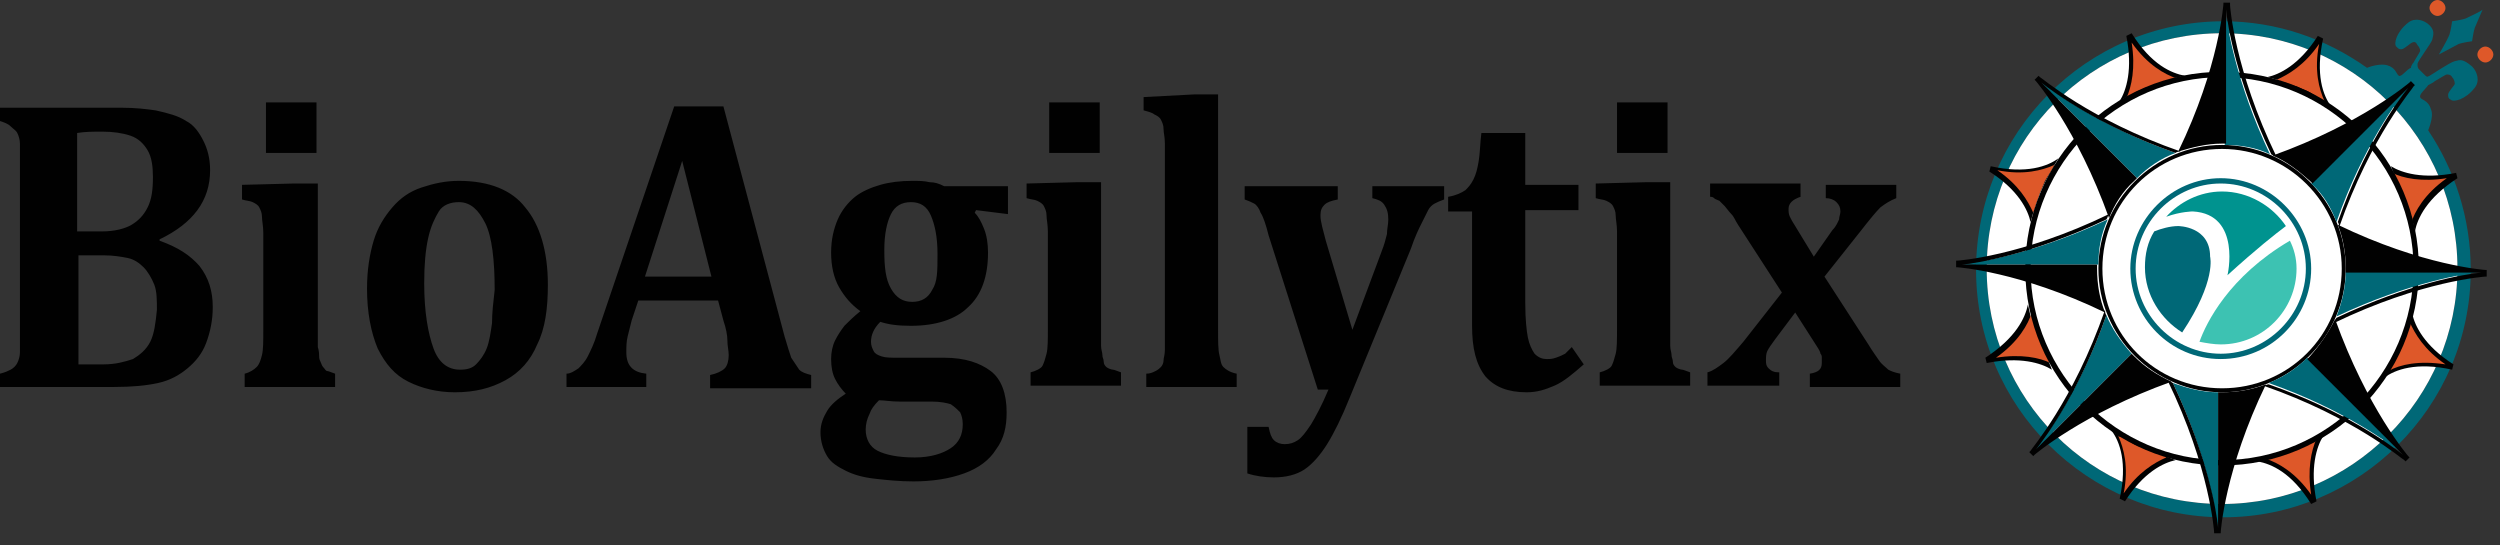 <?xml version="1.0" encoding="UTF-8" standalone="no"?><!DOCTYPE svg PUBLIC "-//W3C//DTD SVG 1.1//EN" "http://www.w3.org/Graphics/SVG/1.1/DTD/svg11.dtd"><svg width="100%" height="100%" viewBox="0 0 188 41" version="1.1" xmlns="http://www.w3.org/2000/svg" xmlns:xlink="http://www.w3.org/1999/xlink" xml:space="preserve" xmlns:serif="http://www.serif.com/" style="fill-rule:evenodd;clip-rule:evenodd;stroke-linejoin:round;stroke-miterlimit:2;"><rect x="0" y="0" width="188" height="41" fill="#333333" stroke="none"/><path id="_6698bdefd91ac-bioagilytix" serif:id="6698bdefd91ac-bioagilytix" d="M12,18.1l0,-0.1c2.5,-1.2 3.8,-2.9 3.8,-5.2c0,-0.9 -0.2,-1.6 -0.5,-2.2c-0.3,-0.6 -0.7,-1.2 -1.3,-1.5c-0.6,-0.4 -1.4,-0.6 -2.3,-0.8c-0.7,-0.1 -1.5,-0.2 -2.6,-0.2l-9.1,-0l0,1c0.3,0.1 0.6,0.2 0.8,0.4c0.2,0.2 0.4,0.3 0.5,0.5c0.1,0.2 0.2,0.5 0.2,0.8l0,15.7c0,0.3 -0.1,0.6 -0.2,0.8c-0.1,0.2 -0.3,0.4 -0.5,0.5c-0.2,0.1 -0.4,0.2 -0.8,0.3l0,1l8.6,-0c1.3,-0 2.4,-0.1 3.3,-0.3c0.9,-0.2 1.6,-0.6 2.2,-1.1c0.6,-0.5 1.1,-1.1 1.4,-1.9c0.3,-0.8 0.5,-1.7 0.5,-2.7c0,-1.2 -0.3,-2.2 -1,-3.1c-0.7,-0.8 -1.6,-1.4 -3,-1.9Zm-6.2,-8.1c0.6,-0.1 1.2,-0.1 1.9,-0.1c0.8,-0 1.5,0.1 2.1,0.3c0.6,0.2 1,0.6 1.3,1.1c0.3,0.5 0.4,1.2 0.4,2c-0,1 -0.1,1.7 -0.4,2.3c-0.3,0.6 -0.7,1 -1.2,1.3c-0.5,0.3 -1.3,0.5 -2.2,0.5l-1.9,-0l-0,-7.4Zm5.5,15.7c-0.3,0.6 -0.8,1 -1.3,1.3c-0.6,0.2 -1.3,0.4 -2.2,0.4l-1.9,-0l0,-8.2l1.9,-0c0.7,-0 1.3,0.1 1.8,0.2c0.5,0.1 0.9,0.4 1.2,0.7c0.3,0.3 0.6,0.8 0.8,1.3c0.2,0.5 0.2,1.2 0.2,1.9c-0.1,1 -0.2,1.8 -0.5,2.4Zm8.7,-18l3.8,-0l0,3.8l-3.8,-0l0,-3.8Zm4.3,19.9c-0.1,-0.1 -0.1,-0.2 -0.2,-0.4c-0.1,-0.2 -0.1,-0.3 -0.1,-0.4c0,-0.1 0,-0.4 -0.1,-0.7l0,-12.3l-1.8,-0l-3.9,0.1l0,1.1c0.3,0.1 0.6,0.1 0.8,0.2c0.2,0.1 0.4,0.2 0.5,0.4c0.1,0.2 0.2,0.4 0.2,0.7c0,0.3 0.1,0.7 0.1,1.2l0,7.2c0,1 0,1.6 -0.1,2c-0.1,0.4 -0.2,0.7 -0.4,0.9c-0.2,0.2 -0.5,0.4 -0.9,0.5l-0,1l6.8,-0l-0,-1c-0.3,-0.1 -0.5,-0.2 -0.6,-0.2c-0.1,-0 -0.2,-0.2 -0.3,-0.3Zm10.2,-14c-1,-0 -1.9,0.2 -2.8,0.5c-0.9,0.3 -1.6,0.8 -2.2,1.5c-0.6,0.7 -1.1,1.5 -1.4,2.5c-0.3,1 -0.5,2.2 -0.5,3.6c0,1.8 0.3,3.3 0.8,4.5c0.6,1.2 1.3,2 2.3,2.5c1,0.5 2.2,0.8 3.5,0.8c1.5,-0 2.7,-0.3 3.8,-0.9c1.1,-0.6 1.9,-1.5 2.4,-2.7c0.6,-1.2 0.8,-2.7 0.8,-4.5c0,-2.5 -0.6,-4.5 -1.7,-5.8c-1,-1.3 -2.7,-2 -5,-2Zm2.5,10.7c-0.1,0.7 -0.2,1.4 -0.4,1.9c-0.2,0.5 -0.5,0.9 -0.8,1.2c-0.3,0.3 -0.7,0.4 -1.2,0.4c-0.9,-0 -1.6,-0.5 -2,-1.6c-0.4,-1.1 -0.7,-2.7 -0.7,-4.9c0,-1.4 0.1,-2.5 0.3,-3.4c0.2,-0.9 0.5,-1.5 0.8,-2c0.3,-0.5 0.9,-0.7 1.5,-0.7c0.9,-0 1.5,0.6 2,1.6c0.5,1 0.7,2.8 0.7,5c-0.1,0.9 -0.2,1.7 -0.2,2.5Zm22.5,2.6c-0.1,-0.3 -0.3,-0.9 -0.5,-1.6l-4.6,-17.3l-3.7,-0l-5.8,17.1c-0.2,0.7 -0.5,1.3 -0.7,1.7c-0.2,0.4 -0.5,0.7 -0.7,0.9c-0.3,0.2 -0.6,0.4 -0.9,0.4l0,1l6,-0l0,-1c-1,-0.1 -1.5,-0.6 -1.5,-1.6c0,-0.4 0,-0.8 0.1,-1.2l0.3,-1.2l0.5,-1.5l6,-0l0.4,1.5c0.2,0.6 0.3,1.1 0.3,1.5c0,0.4 0.1,0.8 0.1,1.1c0,0.4 -0.1,0.8 -0.3,1c-0.2,0.2 -0.6,0.4 -1.1,0.5l0,1l7.6,-0l0,-1c-0.4,-0.1 -0.7,-0.2 -0.9,-0.4l-0.6,-0.9Zm-11,-6.1l2.8,-8.7l2.2,8.7l-5,-0Zm21.4,-7.1c-0.4,-0.1 -0.8,-0.1 -1.3,-0.1c-0.9,-0 -1.7,0.1 -2.4,0.3c-0.7,0.2 -1.4,0.5 -1.9,0.9c-0.5,0.4 -1,1 -1.3,1.7c-0.3,0.7 -0.5,1.5 -0.5,2.5c0,1 0.2,1.9 0.6,2.6c0.4,0.7 0.9,1.3 1.6,1.8c-0.5,0.4 -0.9,0.8 -1.2,1.1c-0.3,0.4 -0.5,0.7 -0.7,1.1c-0.2,0.4 -0.3,0.9 -0.3,1.4c0,0.6 0.1,1.1 0.3,1.5c0.2,0.4 0.5,0.8 0.8,1.1c-0.6,0.4 -1.1,0.8 -1.4,1.3c-0.3,0.5 -0.5,1 -0.5,1.6c0,0.7 0.2,1.3 0.5,1.8c0.3,0.5 0.8,0.8 1.4,1.1c0.6,0.3 1.3,0.5 2.2,0.6c0.9,0.1 1.8,0.2 2.9,0.2c1.4,-0 2.7,-0.2 3.8,-0.6c1.1,-0.4 1.9,-1 2.4,-1.8c0.6,-0.8 0.8,-1.7 0.8,-2.8c0,-1.4 -0.4,-2.5 -1.2,-3.1c-0.8,-0.6 -1.9,-1 -3.5,-1l-3.5,-0c-0.5,-0 -0.9,-0 -1.2,-0.1c-0.3,-0.1 -0.5,-0.2 -0.6,-0.4c-0.1,-0.2 -0.2,-0.4 -0.2,-0.7c0,-0.5 0.2,-1 0.7,-1.5c0.6,0.2 1.3,0.3 2.3,0.3c1.9,-0 3.4,-0.5 4.3,-1.4c1,-0.9 1.5,-2.3 1.5,-4.1c0,-0.7 -0.1,-1.3 -0.3,-1.8c-0.2,-0.5 -0.4,-0.9 -0.7,-1.2l0.1,-0.2l2.4,0.3l0,-2.1l-4.8,-0c-0.4,-0.2 -0.7,-0.3 -1.1,-0.3Zm-3.8,16.4c0.4,-0 0.9,0.1 1.6,0.1l2.4,-0c0.6,-0 1.1,0.1 1.4,0.2c0.3,0.2 0.5,0.4 0.7,0.6c0.1,0.2 0.2,0.5 0.2,0.9c0,0.8 -0.3,1.4 -0.9,1.8c-0.6,0.4 -1.5,0.7 -2.7,0.7c-1.3,-0 -2.2,-0.2 -2.8,-0.5c-0.6,-0.3 -0.9,-0.9 -0.9,-1.6c0,-0.4 0.1,-0.8 0.3,-1.2c0.1,-0.3 0.3,-0.6 0.7,-1Zm4,-8.3c-0.3,0.6 -0.8,0.9 -1.5,0.9c-0.7,-0 -1.2,-0.3 -1.6,-1c-0.4,-0.7 -0.5,-1.6 -0.5,-2.9c0,-1.2 0.2,-2.1 0.5,-2.7c0.3,-0.6 0.8,-0.9 1.5,-0.9c0.7,-0 1.2,0.3 1.5,1c0.3,0.7 0.5,1.6 0.5,2.9c0,1.3 0,2.1 -0.4,2.7Zm8.8,-14.1l3.8,-0l0,3.8l-3.8,-0l0,-3.8Zm4.3,19.9c-0.1,-0.1 -0.2,-0.2 -0.2,-0.4c0,-0.2 -0.1,-0.3 -0.1,-0.5c0,-0.2 -0.1,-0.4 -0.1,-0.7l0,-12.3l-1.8,-0l-3.8,0.1l0,1.1c0.3,0.1 0.6,0.1 0.8,0.2c0.2,0.1 0.4,0.2 0.5,0.4c0.1,0.2 0.2,0.4 0.2,0.7c0,0.3 0.1,0.7 0.1,1.2l0,7.2c0,1 0,1.6 -0.1,2c-0.1,0.4 -0.2,0.7 -0.3,0.9c-0.1,0.2 -0.5,0.4 -0.9,0.5l0,1l6.8,-0l0,-1c-0.3,-0.1 -0.5,-0.2 -0.6,-0.2c-0.1,-0 -0.4,-0.1 -0.5,-0.2Zm8.5,-0.9c-0.1,-0.4 -0.1,-1 -0.1,-2l-0,-17.6l-1.8,-0l-3.8,0.2l-0,1c0.4,0.1 0.7,0.2 0.8,0.3c0.2,0.1 0.4,0.2 0.5,0.4c0.1,0.2 0.2,0.4 0.2,0.7c-0,0.3 0.1,0.6 0.1,1.1l-0,15.5c-0,0.4 -0.1,0.6 -0.1,0.8c-0,0.2 -0.1,0.4 -0.2,0.5c-0.1,0.1 -0.2,0.2 -0.4,0.3c-0.2,0.1 -0.4,0.2 -0.7,0.2l0,1l6.8,-0l0,-1c-0.5,-0.1 -0.8,-0.3 -1,-0.5c-0.2,-0.2 -0.2,-0.5 -0.3,-0.9Zm11.5,-11.8c0.4,0.1 0.7,0.2 0.9,0.5c0.2,0.3 0.3,0.6 0.3,1.1c0,0.4 -0.1,0.7 -0.1,1.1c-0.1,0.4 -0.2,0.8 -0.4,1.3l-2.2,5.9l-2,-6.7c-0.2,-0.8 -0.4,-1.4 -0.4,-1.9c0,-0.4 0.1,-0.6 0.3,-0.8c0.2,-0.2 0.5,-0.3 1,-0.4l0,-1l-7,-0l0,1c0.3,0.1 0.5,0.2 0.7,0.3c0.2,0.1 0.4,0.4 0.5,0.7c0.2,0.3 0.4,0.9 0.6,1.7l3.7,11.6l0.8,-0c-0.5,1.2 -1,2.1 -1.3,2.6c-0.4,0.6 -0.7,1 -1,1.2c-0.3,0.2 -0.6,0.3 -1,0.3c-0.3,-0 -0.6,-0.1 -0.8,-0.3c-0.2,-0.2 -0.3,-0.5 -0.4,-1l-1.6,-0l0,3.5c0.6,0.2 1.3,0.3 2,0.3c0.9,-0 1.7,-0.2 2.3,-0.6c0.6,-0.4 1.2,-1.1 1.7,-1.9c0.5,-0.8 1.1,-2 1.7,-3.5l4.6,-11.2c0.3,-0.9 0.6,-1.5 0.8,-1.9l0.5,-1c0.1,-0.2 0.3,-0.4 0.5,-0.5c0.2,-0.1 0.4,-0.2 0.7,-0.3l0,-1l-5.4,-0l0,0.9Zm14.5,11.7c-0.2,0.1 -0.4,0.2 -0.7,0.3c-0.3,0.1 -0.4,0.1 -0.7,0.1c-0.3,-0 -0.6,-0.1 -0.9,-0.4c-0.2,-0.3 -0.4,-0.7 -0.5,-1.2c-0.1,-0.5 -0.2,-1.4 -0.2,-2.6l0,-7l4,-0l0,-1.9l-4,-0l0,-3.9l-3.3,-0c-0.1,0.8 -0.1,1.5 -0.2,2.1c-0.1,0.6 -0.2,1 -0.4,1.4c-0.2,0.4 -0.4,0.6 -0.6,0.8c-0.3,0.2 -0.7,0.4 -1.3,0.5l0,1.1l1.8,-0l0,8.6c0,1.7 0.3,2.9 1,3.8c0.7,0.8 1.7,1.2 3.1,1.2c0.8,-0 1.4,-0.2 2.1,-0.5c0.7,-0.3 1.4,-0.9 2.2,-1.6l-0.9,-1.3l-0.5,0.5Zm3.9,-18.9l3.8,-0l0,3.8l-3.8,-0l0,-3.8Zm4.4,19.9c-0.1,-0.1 -0.2,-0.2 -0.2,-0.4c0,-0.2 -0.1,-0.3 -0.1,-0.5c0,-0.2 -0.1,-0.4 -0.1,-0.7l0,-12.3l-1.8,-0l-3.8,0.1l0,1.1c0.3,0.1 0.6,0.1 0.8,0.2c0.2,0.1 0.4,0.2 0.5,0.4c0.1,0.2 0.2,0.4 0.2,0.7c0,0.3 0.1,0.7 0.1,1.2l0,7.2c0,1 0,1.6 -0.1,2c-0.1,0.4 -0.2,0.7 -0.3,0.9c-0.1,0.2 -0.5,0.4 -0.9,0.5l0,1l6.8,-0l0,-1c-0.3,-0.1 -0.5,-0.2 -0.6,-0.2c-0.1,-0 -0.4,-0.1 -0.5,-0.2Zm16,0.2c-0.2,-0.2 -0.5,-0.4 -0.7,-0.7c-0.2,-0.3 -0.5,-0.7 -0.8,-1.2l-3.3,-5.1l2.7,-3.4c0.7,-0.9 1.2,-1.5 1.5,-1.8c0.4,-0.3 0.7,-0.5 1.2,-0.7l0,-1l-5.3,-0l0,1c0.3,-0 0.6,0.1 0.8,0.3c0.2,0.2 0.3,0.4 0.3,0.7c0,0.2 -0.1,0.4 -0.1,0.6c-0.1,0.2 -0.2,0.5 -0.5,0.8l-1.4,2l-1.4,-2.3c-0.2,-0.3 -0.3,-0.5 -0.4,-0.7c-0.1,-0.2 -0.1,-0.4 -0.1,-0.6c0,-0.4 0.3,-0.7 0.9,-0.9l0,-1l-6.8,-0l0,1c0.1,-0 0.2,-0 0.3,0.1c0.1,0.1 0.2,0.1 0.4,0.2l0.4,0.4c0.1,0.1 0.3,0.4 0.5,0.6c0.2,0.2 0.3,0.5 0.5,0.8l3.3,5.1l-2.9,3.7c-0.6,0.7 -1.1,1.3 -1.5,1.6c-0.4,0.3 -0.8,0.6 -1.2,0.7l0,1l5.4,-0l0,-1c-0.4,-0 -0.6,-0.1 -0.8,-0.3c-0.2,-0.2 -0.2,-0.4 -0.2,-0.6c0,-0.2 0,-0.5 0.1,-0.7c0.1,-0.2 0.3,-0.5 0.6,-0.9l1.5,-2l1.6,2.5c0.2,0.3 0.3,0.5 0.3,0.6c0.1,0.1 0.1,0.2 0.1,0.3l0,0.4c0,0.5 -0.3,0.7 -0.9,0.8l0,1l6.8,-0l0,-1c-0.5,-0.1 -0.7,-0.2 -0.9,-0.3Z" style="fill:#010101;fill-rule:nonzero;"/><g id="_6698bdefd91ac-logomark" serif:id="6698bdefd91ac-logomark"><path id="_6698bdefd91ac-Shape" serif:id="6698bdefd91ac-Shape" d="M184.6,4.6c-0.4,0.1 -1.7,1 -1.9,1.1c-0.2,0.1 -0.2,0.1 -0.4,-0.1l-0.4,-0.4c-0.1,-0.1 -0.1,-0.2 -0.1,-0.4c0,-0.2 1,-1.5 1.1,-1.8c0.1,-0.4 0.2,-0.7 -0.2,-1.1c-0.4,-0.4 -1.1,-0.6 -1.6,-0.2c-0.9,0.7 -1.1,1.6 -0.9,1.8c0.2,0.2 0.2,0.2 0.4,0.2c0.2,-0 0.7,-0.5 0.8,-0.5c0.2,-0.1 0.3,-0 0.4,0.2c0.1,0.1 0.2,0.3 0.2,0.4c0,0.1 -0.4,0.7 -0.5,0.9c-0.1,0.1 -0.2,0.3 -0.2,0.4c-0.3,0.1 -0.7,0.7 -0.9,0.6c-0.2,-0.1 -0.2,-0.6 -0.9,-0.8c-0.4,-0.1 -1,-0 -1.5,0.2c-3.1,-2.2 -6.8,-3.5 -10.8,-3.5c-10.3,-0 -18.6,8.4 -18.6,18.7c0,10.3 8.4,18.6 18.6,18.6c10.2,-0 18.6,-8.3 18.6,-18.6c0,-3.9 -1.2,-7.5 -3.2,-10.5c0.2,-0.5 0.4,-1.2 0.2,-1.6c-0.2,-0.7 -0.8,-0.7 -0.8,-0.9c-0.1,-0.2 0.4,-0.6 0.6,-0.9c0.2,-0.1 0.4,-0.2 0.5,-0.3c0.2,-0.1 0.8,-0.5 0.9,-0.5c0.1,-0 0.3,-0 0.4,0.2c0.1,0.1 0.2,0.3 0.2,0.5c0,0.1 -0.5,0.6 -0.5,0.8c0,0.2 0,0.3 0.2,0.4c0.2,0.2 1.1,-0 1.8,-0.9c0.4,-0.5 0.2,-1.2 -0.2,-1.6c-0.7,-0.6 -0.9,-0.5 -1.3,-0.4Zm-17.5,33.3c-9.8,0 -17.7,-7.9 -17.7,-17.7c0,-9.8 7.9,-17.7 17.7,-17.7c9.8,0 17.7,7.9 17.7,17.7c0,9.8 -8,17.7 -17.7,17.7Z" style="fill:#006877;fill-rule:nonzero;"/><path id="_6698bdefd91ac-Path" serif:id="6698bdefd91ac-Path" d="M167.1,37.9c-9.8,0 -17.7,-7.9 -17.7,-17.7c0,-9.8 7.9,-17.7 17.7,-17.7c9.8,0 17.7,7.9 17.7,17.7c0,9.8 -8,17.7 -17.7,17.7Z" style="fill:#fff;fill-rule:nonzero;"/><path d="M185.4,1.4c-0.3,0.1 -1,0.2 -1,0.2c-0,0 -0.1,0.7 -0.2,1c-0.2,0.5 -0.8,1.5 -0.8,1.5l1.5,-0.8c0.3,-0.1 1,-0.2 1,-0.2c-0,0 0.1,-0.7 0.2,-1l0.6,-1.4c0,0.1 -0.9,0.5 -1.3,0.7Z" style="fill:#006877;fill-rule:nonzero;"/><path d="M172.7,6.6c0.9,0.4 1.8,0.9 2.6,1.4c-0.6,-0.8 -1.2,-2.4 -0.6,-5.1l-0.4,-0.2c-1.4,2.2 -2.9,2.9 -3.8,3.1c0.8,0.2 1.5,0.4 2.2,0.8Zm-11.3,0c0.9,-0.4 1.9,-0.7 2.9,-0.9c-1,-0.2 -2.5,-0.8 -4,-3.2l-0.4,0.2c0.5,2.5 0,4.1 -0.5,4.9c0.6,-0.4 1.3,-0.7 2,-1Zm-8,7.9c0.4,-0.9 0.9,-1.8 1.4,-2.6c-0.8,0.6 -2.4,1.2 -5.1,0.6l-0.1,0.4c2.2,1.4 2.9,2.9 3.1,3.8c0.2,-0.7 0.4,-1.5 0.7,-2.2Zm0,11.3c-0.4,-0.9 -0.7,-1.9 -0.9,-2.9c-0.2,1 -0.9,2.5 -3.2,4l0.1,0.4c2.5,-0.5 4.1,0 4.9,0.5c-0.2,-0.6 -0.6,-1.3 -0.9,-2Zm8,8c-0.9,-0.4 -1.8,-0.9 -2.6,-1.4c0.6,0.8 1.2,2.4 0.6,5.1l0.4,0.2c1.4,-2.2 2.9,-2.9 3.8,-3.1c-0.7,-0.3 -1.5,-0.5 -2.2,-0.8Zm11.3,-0c-0.9,0.4 -1.9,0.7 -2.9,0.9c1,0.2 2.5,0.8 4,3.2l0.4,-0.2c-0.5,-2.5 -0,-4.1 0.5,-4.9c-0.6,0.3 -1.3,0.7 -2,1Zm8,-8c-0.4,0.9 -0.9,1.8 -1.4,2.6c0.8,-0.6 2.4,-1.2 5.1,-0.6l0.1,-0.4c-2.2,-1.4 -2.9,-2.9 -3.1,-3.8c-0.2,0.8 -0.4,1.5 -0.7,2.2Zm-0,-11.3c0.4,0.9 0.7,1.9 0.9,2.9c0.2,-1 0.9,-2.5 3.2,-4l-0.1,-0.4c-2.5,0.5 -4.1,-0 -4.9,-0.5c0.2,0.6 0.6,1.3 0.9,2Z" style="fill:#010101;fill-rule:nonzero;"/><path d="M183.9,0.6c-0,0.3 -0.3,0.6 -0.6,0.6c-0.3,0 -0.6,-0.3 -0.6,-0.6c-0,-0.3 0.3,-0.6 0.6,-0.6c0.3,0 0.6,0.3 0.6,0.6Zm3.6,3.5c0,0.3 -0.3,0.6 -0.6,0.6c-0.3,0 -0.6,-0.3 -0.6,-0.6c0,-0.3 0.3,-0.6 0.6,-0.6c0.3,0 0.6,0.3 0.6,0.6Zm-16,2c0.4,0.1 0.8,0.3 1.2,0.4c0.4,0.2 0.8,0.3 1.1,0.5c0.3,0.2 0.6,0.4 1,0.6c-0.4,-0.9 -0.8,-2.3 -0.4,-4.3c-1.1,1.6 -2.3,2.3 -3.2,2.7c0,0.1 0.2,0.1 0.3,0.1Zm-11.2,1c0.4,-0.2 0.7,-0.4 1.1,-0.5c0.4,-0.1 0.8,-0.3 1.2,-0.4c0.4,-0.1 0.7,-0.2 1.1,-0.3c-0.9,-0.3 -2.2,-1 -3.4,-2.7c0.3,1.9 0,3.3 -0.4,4.2c0.1,-0.2 0.3,-0.2 0.4,-0.3Zm-7.3,8.6c0.1,-0.4 0.3,-0.8 0.4,-1.2c0.2,-0.4 0.3,-0.8 0.5,-1.1c0.2,-0.3 0.4,-0.6 0.6,-1c-0.9,0.4 -2.3,0.8 -4.3,0.4c1.6,1.1 2.3,2.3 2.7,3.2c0,0 0.1,-0.2 0.1,-0.3Zm1,11.2c-0.2,-0.4 -0.4,-0.7 -0.5,-1.1c-0.1,-0.4 -0.3,-0.8 -0.4,-1.2c-0.1,-0.4 -0.2,-0.7 -0.3,-1.1c-0.3,0.9 -1,2.2 -2.7,3.4c1.9,-0.3 3.3,0 4.1,0.4c-0.1,-0.1 -0.2,-0.2 -0.2,-0.4Zm8.6,7.3c-0.4,-0.1 -0.8,-0.3 -1.2,-0.4c-0.4,-0.2 -0.8,-0.3 -1.1,-0.5c-0.3,-0.2 -0.6,-0.4 -1,-0.5c0.4,0.9 0.8,2.3 0.4,4.3c1.1,-1.6 2.3,-2.3 3.2,-2.7c0,-0.1 -0.2,-0.2 -0.3,-0.2Zm11.2,-0.9c-0.4,0.2 -0.7,0.4 -1.1,0.5c-0.4,0.1 -0.8,0.3 -1.2,0.4c-0.4,0.1 -0.7,0.2 -1.1,0.3c0.9,0.3 2.2,1 3.4,2.7c-0.3,-1.9 0,-3.3 0.4,-4.2c-0.1,0.1 -0.2,0.2 -0.4,0.3Zm7.3,-8.7c-0.1,0.4 -0.3,0.8 -0.4,1.2c-0.2,0.4 -0.3,0.8 -0.5,1.1c-0.2,0.3 -0.4,0.6 -0.6,1c0.9,-0.5 2.3,-0.8 4.3,-0.5c-1.6,-1.1 -2.3,-2.3 -2.7,-3.2c0,0.2 -0.1,0.3 -0.1,0.4Zm-1,-11.2c0.2,0.4 0.4,0.7 0.5,1.1c0.1,0.4 0.3,0.8 0.4,1.2c0.1,0.4 0.2,0.7 0.3,1.1c0.3,-0.9 1,-2.2 2.7,-3.4c-1.9,0.3 -3.3,0 -4.1,-0.4c0.1,0.1 0.2,0.3 0.2,0.4Z" style="fill:#de5829;fill-rule:nonzero;"/><path d="M167.1,35c-8.1,0 -14.8,-6.6 -14.8,-14.8c0,-8.2 6.6,-14.8 14.8,-14.8c8.2,0 14.8,6.6 14.8,14.8c-0,8.2 -6.7,14.8 -14.8,14.8Zm0,-29.2c-7.9,-0 -14.4,6.5 -14.4,14.4c0,7.9 6.5,14.4 14.4,14.4c7.9,0 14.4,-6.5 14.4,-14.4c0,-7.9 -6.5,-14.4 -14.4,-14.4Z" style="fill:#010101;fill-rule:nonzero;"/><path d="M167,27c-3.8,0 -6.8,-3.1 -6.8,-6.8c0,-3.7 3.1,-6.8 6.8,-6.8c3.7,0 6.8,3.1 6.8,6.8c-0,3.7 -3,6.8 -6.8,6.8Zm6.4,-6.8c0,-3.5 -2.9,-6.4 -6.4,-6.4c-3.5,0 -6.4,2.9 -6.4,6.4c0,3.5 2.9,6.4 6.4,6.4c3.5,0 6.4,-2.9 6.4,-6.4Z" style="fill:#006877;fill-rule:nonzero;"/><path d="M164.1,25c-1.6,-1 -2.8,-2.8 -2.8,-4.9c0,-1 0.2,-1.9 0.7,-2.7c0.5,-0.2 1.2,-0.4 1.8,-0.4c0,-0 2.4,-0 2.4,2.3c0,-0 0.5,1.8 -2.1,5.7Z" style="fill:#006877;fill-rule:nonzero;"/><path d="M164.9,15.9c0,0 -0.9,0 -2,0.4c1,-1.1 2.5,-1.9 4.2,-1.9c2,0 3.8,1.1 4.8,2.6c-0.8,0.6 -2.2,1.7 -4.4,3.7c0,0.1 1.1,-4.6 -2.6,-4.8Z" style="fill:#00938f;fill-rule:nonzero;"/><path d="M172.7,20.2c-0,3.1 -2.5,5.7 -5.7,5.7c-0.5,0 -1.1,-0.1 -1.6,-0.2c0.5,-1.4 2.2,-4.9 6.8,-7.6c0.3,0.6 0.5,1.3 0.5,2.1Z" style="fill:#3dc2b2;fill-rule:nonzero;"/><path d="M167.1,29.5c-5.1,0 -9.3,-4.2 -9.3,-9.3c0,-5.1 4.2,-9.3 9.3,-9.3c5.1,0 9.3,4.2 9.3,9.3c0,5.1 -4.2,9.3 -9.3,9.3Zm0,-18.3c-5,0 -9,4 -9,9c0,5 4,9 9,9c5,0 9,-4 9,-9c0,-5 -4.1,-9 -9,-9Z" style="fill:#010101;fill-rule:nonzero;"/><path d="M170.7,11.6c-2.6,-5.5 -3.2,-9.7 -3.4,-10.9l-0,10.2c1.2,0 2.4,0.2 3.4,0.7Zm-7.1,-0.1c-5.7,-2 -9.1,-4.6 -10.1,-5.3l7.2,7.2c0.8,-0.8 1.8,-1.5 2.9,-1.9Zm-5.1,5c-5.5,2.6 -9.7,3.2 -10.9,3.4l10.2,0c-0,-1.2 0.2,-2.3 0.7,-3.4Zm-0.1,7.2c-2,5.7 -4.6,9.1 -5.3,10.1l7.2,-7.2c-0.8,-0.9 -1.5,-1.9 -1.9,-2.9Zm5,5.1c2.6,5.5 3.2,9.7 3.4,10.9l0,-10.2c-1.2,0 -2.3,-0.3 -3.4,-0.7Zm7.2,0c5.7,2 9.1,4.6 10.1,5.3l-7.2,-7.2c-0.9,0.9 -1.9,1.5 -2.9,1.9Zm5.1,-5c5.5,-2.6 9.7,-3.2 10.9,-3.4l-10.2,-0c0,1.2 -0.3,2.4 -0.7,3.4Zm0,-7.1c2,-5.7 4.6,-9.1 5.3,-10.1l-7.2,7.2c0.9,0.8 1.5,1.8 1.9,2.9Z" style="fill:#006877;fill-rule:nonzero;"/><path d="M167.1,10.8l0.3,0l0,-10.1c0.1,1.2 0.8,5.4 3.4,10.9c0.1,0.1 0.3,0.1 0.4,0.2c-3.2,-6.6 -3.5,-11.4 -3.5,-11.4l-0,-0.2l-0.5,-0l-0,0.1c-0,-0 -0.3,4.7 -3.4,11.1c1,-0.3 2.1,-0.6 3.3,-0.6Zm-6.6,2.8l0.2,-0.2l-7.2,-7.2c1,0.8 4.4,3.3 10.1,5.3c0.1,-0.1 0.3,-0.1 0.4,-0.1c-6.9,-2.4 -10.5,-5.6 -10.6,-5.6l-0.1,-0.1l-0.3,0.3l0.1,0.1c-0,-0 3.1,3.6 5.5,10.3c0.4,-1 1,-2 1.9,-2.8Zm-2.8,6.6l-0,-0.3l-10.2,-0c1.2,-0.1 5.4,-0.8 10.9,-3.4c0.1,-0.1 0.1,-0.3 0.2,-0.4c-6.6,3.2 -11.4,3.5 -11.4,3.5l-0.1,-0l-0,0.5l0.1,-0c-0,-0 4.7,0.3 11.1,3.4c-0.4,-1 -0.6,-2.1 -0.6,-3.3Zm2.8,6.6l-0.2,-0.2l-7.2,7.2c0.8,-1 3.3,-4.4 5.3,-10.1c-0.1,-0.1 -0.1,-0.3 -0.1,-0.4c-2.4,6.9 -5.6,10.5 -5.6,10.6l-0.1,0.1l0.3,0.3l0.1,-0.1c-0,0 3.6,-3.1 10.3,-5.5c-1.1,-0.5 -2,-1.1 -2.8,-1.9Zm6.6,2.7l-0.3,-0l-0,10.2c-0.1,-1.2 -0.8,-5.4 -3.4,-10.9c-0.1,-0.1 -0.3,-0.1 -0.4,-0.2c3.2,6.6 3.5,11.4 3.5,11.4l-0,0.1l0.5,-0l-0,-0.1c-0,-0 0.3,-4.7 3.4,-11.1c-1,0.4 -2.2,0.6 -3.3,0.6Zm6.6,-2.7l-0.2,0.2l7.2,7.2c-1,-0.8 -4.4,-3.3 -10.1,-5.3c-0.1,-0 -0.3,0.1 -0.4,0.1c6.9,2.4 10.5,5.6 10.6,5.6l0.1,0.1l0.3,-0.3l-0.1,-0.1c-0,-0 -3.1,-3.6 -5.5,-10.3c-0.5,1 -1.1,1.9 -1.9,2.8Zm2.7,-6.6l-0,0.3l10.2,-0c-1.2,0.1 -5.4,0.8 -10.9,3.4c-0.1,0.1 -0.1,0.3 -0.2,0.4c6.6,-3.2 11.4,-3.5 11.4,-3.5l0.1,-0l-0,-0.5l-0.1,-0c-0,-0 -4.7,-0.3 -11.1,-3.4c0.4,1 0.6,2.1 0.6,3.3Zm-2.7,-6.6l0.2,0.2l7.2,-7.2c-0.8,1 -3.3,4.4 -5.3,10.1c0.1,0.1 0.1,0.3 0.1,0.4c2.4,-6.9 5.6,-10.5 5.6,-10.6l0.1,-0.1l-0.3,-0.3l-0.1,0.1c0,-0 -3.6,3.1 -10.3,5.5c1,0.4 1.9,1.1 2.8,1.9Z" style="fill:#010101;fill-rule:nonzero;"/></g></svg>